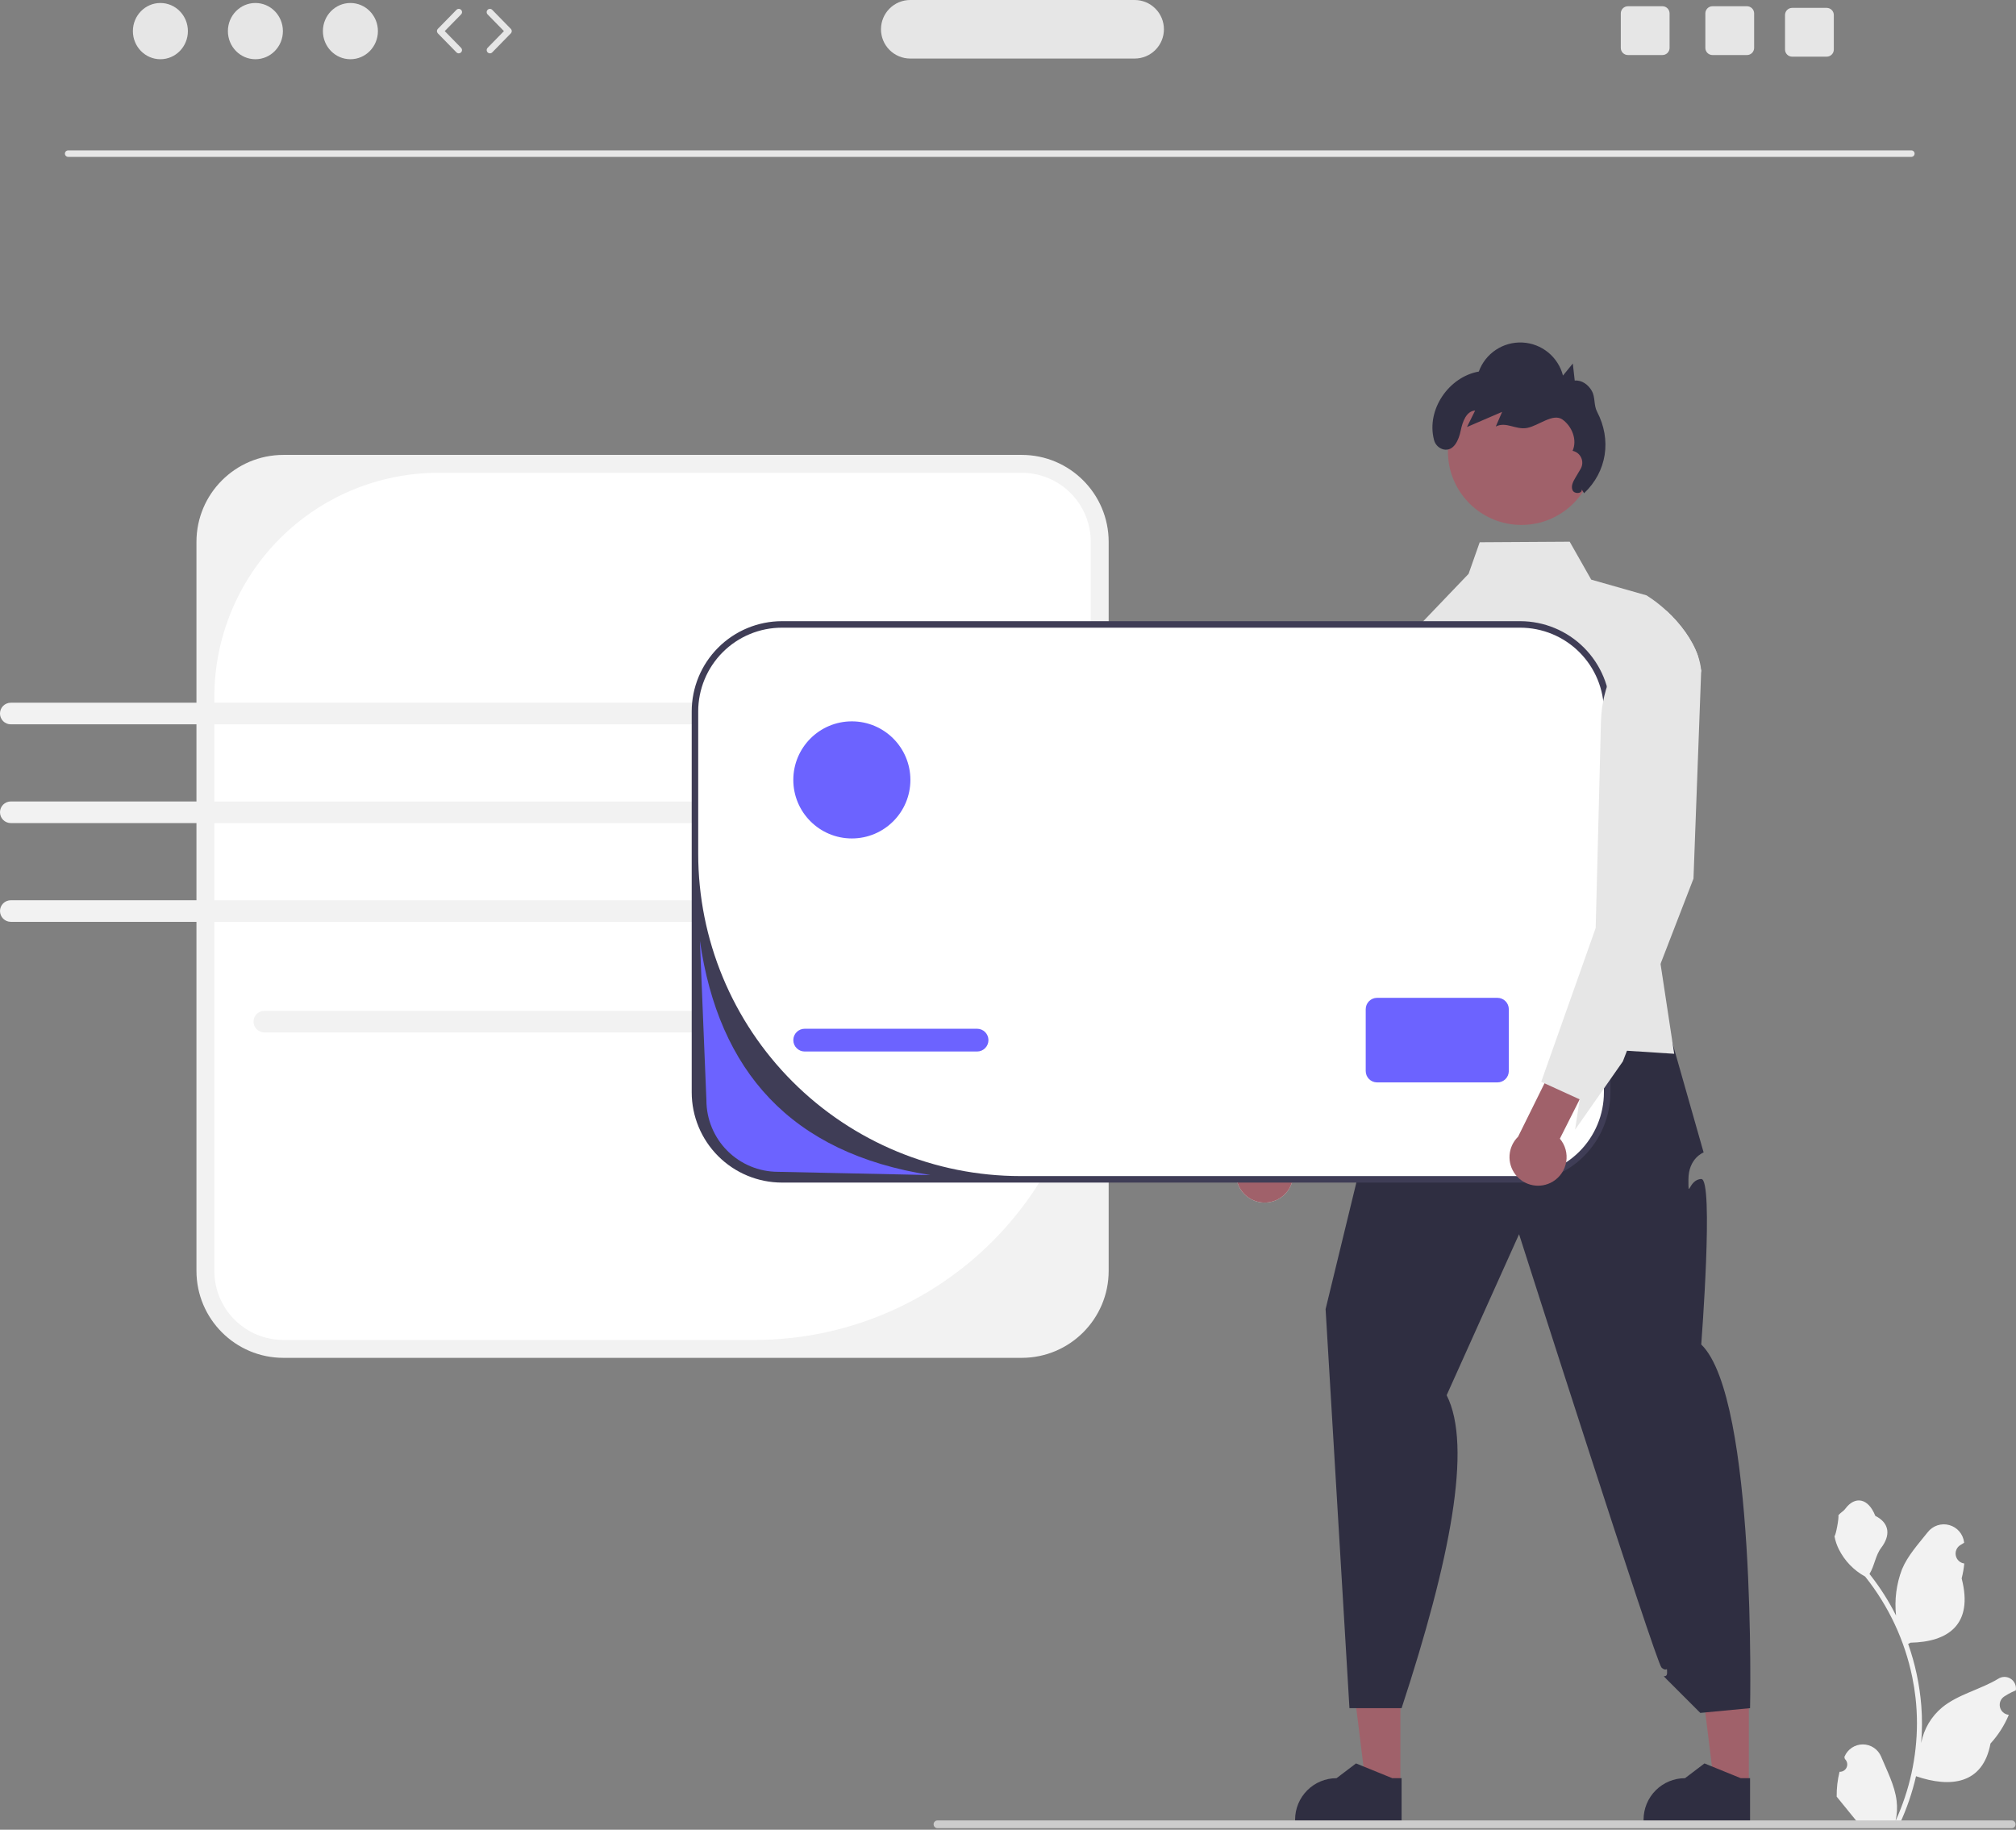 <svg width="616" height="559" viewBox="0 0 616 559" fill="none" xmlns="http://www.w3.org/2000/svg">
<rect x="0" y="0" width="616" height="559" fill="#808080" stroke="none"/>
<g clip-path="url(#clip0_191_313)">
<path d="M312.183 138.976H86.606C71.928 138.976 60.029 150.875 60.029 165.554V388.257C60.029 402.936 71.928 414.835 86.606 414.835H312.183C326.861 414.835 338.76 402.936 338.76 388.257V165.554C338.76 150.875 326.861 138.976 312.183 138.976Z" fill="#F2F2F2"/>
<path d="M133.977 144.442C115.814 144.442 98.396 151.657 85.553 164.5C72.71 177.343 65.495 194.761 65.495 212.924V388.258C65.495 391.03 66.041 393.775 67.102 396.337C68.163 398.898 69.718 401.225 71.678 403.186C73.639 405.146 75.966 406.701 78.528 407.762C81.089 408.823 83.834 409.369 86.607 409.369H230.575C257.818 409.369 283.945 398.547 303.209 379.283C322.472 360.02 333.294 333.893 333.294 306.65V165.554C333.294 159.954 331.07 154.585 327.111 150.625C323.152 146.666 317.782 144.442 312.183 144.442H133.977Z" fill="white"/>
<path d="M584.023 47.929H20.83C20.566 47.929 20.313 47.824 20.127 47.638C19.941 47.452 19.836 47.199 19.836 46.935C19.836 46.672 19.941 46.419 20.127 46.233C20.313 46.046 20.566 45.942 20.83 45.942H584.023C584.287 45.942 584.54 46.046 584.726 46.233C584.913 46.419 585.017 46.672 585.017 46.935C585.017 47.199 584.913 47.452 584.726 47.638C584.54 47.824 584.287 47.929 584.023 47.929Z" fill="#E6E6E6"/>
<path d="M49.008 18.096C53.649 18.096 57.411 14.25 57.411 9.505C57.411 4.76 53.649 0.914 49.008 0.914C44.366 0.914 40.604 4.76 40.604 9.505C40.604 14.25 44.366 18.096 49.008 18.096Z" fill="#E6E6E6"/>
<path d="M78.039 18.096C82.68 18.096 86.443 14.25 86.443 9.505C86.443 4.76 82.68 0.914 78.039 0.914C73.398 0.914 69.635 4.76 69.635 9.505C69.635 14.25 73.398 18.096 78.039 18.096Z" fill="#E6E6E6"/>
<path d="M107.07 18.096C111.712 18.096 115.474 14.25 115.474 9.505C115.474 4.76 111.712 0.914 107.07 0.914C102.429 0.914 98.666 4.76 98.666 9.505C98.666 14.25 102.429 18.096 107.07 18.096Z" fill="#E6E6E6"/>
<path d="M140.174 16.295C140.042 16.295 139.911 16.269 139.789 16.218C139.667 16.166 139.556 16.091 139.464 15.996L133.793 10.2C133.612 10.014 133.51 9.765 133.51 9.505C133.51 9.245 133.612 8.996 133.793 8.81L139.464 3.014C139.555 2.919 139.663 2.843 139.784 2.791C139.904 2.738 140.034 2.71 140.165 2.708C140.296 2.706 140.427 2.73 140.549 2.779C140.671 2.827 140.782 2.899 140.876 2.991C140.97 3.083 141.044 3.193 141.096 3.314C141.147 3.434 141.174 3.564 141.175 3.696C141.175 3.827 141.15 3.957 141.1 4.079C141.051 4.2 140.977 4.311 140.884 4.403L135.894 9.505L140.884 14.607C141.021 14.746 141.114 14.923 141.15 15.116C141.187 15.308 141.166 15.506 141.09 15.687C141.014 15.867 140.887 16.021 140.724 16.129C140.561 16.237 140.37 16.295 140.174 16.295Z" fill="#E6E6E6"/>
<path d="M149.702 16.295C149.507 16.295 149.316 16.237 149.153 16.129C148.99 16.021 148.862 15.867 148.786 15.687C148.711 15.506 148.69 15.308 148.726 15.116C148.763 14.923 148.855 14.746 148.992 14.607L153.982 9.505L148.992 4.403C148.899 4.311 148.826 4.2 148.776 4.079C148.726 3.957 148.701 3.827 148.702 3.696C148.703 3.564 148.73 3.434 148.781 3.314C148.832 3.193 148.907 3.083 149.001 2.991C149.095 2.899 149.206 2.827 149.328 2.779C149.45 2.73 149.58 2.706 149.711 2.708C149.843 2.71 149.972 2.738 150.093 2.791C150.213 2.843 150.322 2.919 150.413 3.014L156.083 8.81C156.264 8.996 156.366 9.245 156.366 9.505C156.366 9.765 156.264 10.014 156.083 10.2L150.413 15.996C150.32 16.091 150.21 16.166 150.088 16.218C149.966 16.269 149.835 16.295 149.702 16.295Z" fill="#E6E6E6"/>
<path d="M533.8 1.908H523.256C522.971 1.908 522.688 1.965 522.424 2.074C522.159 2.183 521.919 2.344 521.717 2.546C521.515 2.748 521.355 2.988 521.246 3.252C521.136 3.516 521.08 3.799 521.08 4.085V14.639C521.08 14.924 521.136 15.207 521.246 15.472C521.355 15.736 521.515 15.976 521.717 16.178C521.919 16.38 522.159 16.54 522.424 16.649C522.688 16.759 522.971 16.815 523.256 16.815H533.8C534.379 16.815 534.933 16.587 535.343 16.179C535.753 15.771 535.984 15.217 535.986 14.639V4.085C535.984 3.506 535.753 2.953 535.343 2.545C534.933 2.137 534.379 1.908 533.8 1.908Z" fill="#E6E6E6"/>
<path d="M507.963 1.908H497.419C497.133 1.908 496.85 1.965 496.586 2.074C496.322 2.183 496.082 2.344 495.88 2.546C495.678 2.748 495.517 2.988 495.408 3.252C495.299 3.516 495.242 3.799 495.242 4.085V14.639C495.242 14.924 495.299 15.207 495.408 15.472C495.517 15.736 495.678 15.976 495.88 16.178C496.082 16.38 496.322 16.54 496.586 16.649C496.85 16.759 497.133 16.815 497.419 16.815H507.963C508.541 16.815 509.096 16.587 509.506 16.179C509.915 15.771 510.147 15.217 510.149 14.639V4.085C510.147 3.506 509.915 2.953 509.506 2.545C509.096 2.137 508.541 1.908 507.963 1.908Z" fill="#E6E6E6"/>
<path d="M558.147 2.405H547.604C547.318 2.405 547.035 2.461 546.771 2.571C546.507 2.68 546.267 2.84 546.065 3.043C545.862 3.245 545.702 3.485 545.593 3.749C545.483 4.013 545.427 4.296 545.427 4.582V15.135C545.427 15.421 545.483 15.704 545.593 15.968C545.702 16.232 545.862 16.472 546.065 16.674C546.267 16.877 546.507 17.037 546.771 17.146C547.035 17.256 547.318 17.312 547.604 17.312H558.147C558.726 17.312 559.281 17.084 559.69 16.675C560.1 16.267 560.332 15.714 560.334 15.135V4.582C560.332 4.003 560.1 3.45 559.69 3.042C559.281 2.634 558.726 2.405 558.147 2.405Z" fill="#E6E6E6"/>
<path d="M346.7 17.888H278.13C275.758 17.888 273.483 16.945 271.806 15.268C270.129 13.591 269.187 11.316 269.187 8.944C269.187 6.572 270.129 4.297 271.806 2.62C273.483 0.942 275.758 0 278.13 0H346.7C349.072 0 351.347 0.942 353.024 2.62C354.701 4.297 355.644 6.572 355.644 8.944C355.644 11.316 354.701 13.591 353.024 15.268C351.347 16.945 349.072 17.888 346.7 17.888Z" fill="#E6E6E6"/>
<path d="M233.8 315.419H80.768C79.893 315.419 79.053 315.071 78.434 314.452C77.816 313.833 77.468 312.994 77.468 312.119C77.468 311.243 77.816 310.404 78.434 309.785C79.053 309.166 79.893 308.819 80.768 308.819H233.8C234.675 308.819 235.514 309.166 236.133 309.785C236.752 310.404 237.1 311.243 237.1 312.119C237.1 312.994 236.752 313.833 236.133 314.452C235.514 315.071 234.675 315.419 233.8 315.419Z" fill="#F2F2F2"/>
<path d="M233.8 221.287H3.301C2.867 221.288 2.437 221.203 2.036 221.038C1.635 220.872 1.271 220.629 0.963 220.323C0.656 220.016 0.413 219.652 0.247 219.251C0.08 218.851 -0.005 218.421 -0.005 217.987C-0.005 217.553 0.08 217.124 0.247 216.723C0.413 216.322 0.656 215.958 0.963 215.652C1.271 215.345 1.635 215.102 2.036 214.937C2.437 214.771 2.867 214.686 3.301 214.687H233.8C234.674 214.689 235.512 215.037 236.13 215.656C236.747 216.274 237.094 217.113 237.094 217.987C237.094 218.861 236.747 219.7 236.13 220.319C235.512 220.937 234.674 221.286 233.8 221.287Z" fill="#F2F2F2"/>
<path d="M233.804 244.853H3.295C2.421 244.855 1.582 245.203 0.964 245.822C0.346 246.442 -0.001 247.281 -0.001 248.156C-0.001 249.031 0.346 249.87 0.964 250.489C1.582 251.108 2.421 251.457 3.295 251.459H233.804C234.679 251.457 235.518 251.108 236.136 250.489C236.754 249.87 237.101 249.031 237.101 248.156C237.101 247.281 236.754 246.442 236.136 245.822C235.518 245.203 234.679 244.855 233.804 244.853Z" fill="#F2F2F2"/>
<path d="M233.8 281.629H3.301C2.425 281.629 1.586 281.282 0.967 280.663C0.348 280.044 0 279.204 0 278.329C0 277.454 0.348 276.615 0.967 275.996C1.586 275.377 2.425 275.029 3.301 275.029H233.8C234.675 275.029 235.514 275.377 236.133 275.996C236.752 276.615 237.1 277.454 237.1 278.329C237.1 279.204 236.752 280.044 236.133 280.663C235.514 281.282 234.675 281.629 233.8 281.629Z" fill="#F2F2F2"/>
<path d="M427.895 545.29L417.312 545.289L412.279 504.472L427.897 504.473L427.895 545.29Z" fill="#A0616A"/>
<path d="M428.267 556.329L395.726 556.328V555.916C395.726 552.557 397.06 549.336 399.436 546.961C401.811 544.585 405.032 543.251 408.392 543.251L414.336 538.741L425.427 543.251L428.267 543.251L428.267 556.329Z" fill="#2F2E41"/>
<path d="M534.369 545.29L523.788 545.289L518.753 504.472L534.372 504.473L534.369 545.29Z" fill="#A0616A"/>
<path d="M534.742 556.329L502.201 556.328V555.916C502.201 552.557 503.535 549.336 505.911 546.961C508.286 544.585 511.508 543.251 514.867 543.251L520.812 538.741L531.902 543.251L534.743 543.251L534.742 556.329Z" fill="#2F2E41"/>
<path d="M436.529 310.796C436.529 310.796 429.579 318.172 429.285 322.957C428.992 327.743 432.613 319.051 428.992 327.743C425.37 336.434 425.37 330.64 425.37 336.434C425.37 342.229 417.696 347.887 417.696 347.887L405.042 399.953L412.333 521.86H428.268C443.076 476.719 449.966 441.86 442.03 426.25L464.159 377.064C464.159 377.064 505.975 507.912 507.683 509.454C509.391 510.996 509.391 508.823 509.391 510.996C509.391 513.168 507.218 510.996 509.391 513.169L519.532 523.309L534.743 521.86C534.743 521.86 536.778 427.125 519.825 410.753C519.825 410.753 523.74 360.052 519.825 360.195C515.91 360.337 515.91 366.856 515.91 360.337C515.91 353.818 520.55 352.079 520.55 352.079L507.512 306.289L436.529 310.796Z" fill="#2F2E41"/>
<path d="M518.635 209.867L503.908 271.53L507.386 294.466L511.56 321.943L497.13 321.009L474.8 319.558L433.341 316.875L429.714 195.189L448.734 175.314L452.133 165.665L479.63 165.496L486.209 177.083L503.123 181.893C505.297 183.272 507.339 184.849 509.224 186.603C513.398 190.469 517.095 195.378 518.824 200.407C519.345 201.872 519.676 203.398 519.808 204.948L518.635 209.867Z" fill="#E6E6E6"/>
<path d="M390.641 366.322C391.749 365.709 392.711 364.864 393.46 363.843C394.209 362.822 394.728 361.651 394.979 360.411C395.231 359.17 395.211 357.889 394.919 356.657C394.627 355.425 394.071 354.272 393.29 353.276L414.265 315.09L405.129 306.691L380.548 352.227C378.97 353.667 377.974 355.637 377.75 357.762C377.527 359.887 378.09 362.02 379.334 363.758C380.579 365.495 382.417 366.716 384.501 367.188C386.585 367.661 388.77 367.353 390.641 366.322Z" fill="#E6E6E6"/>
<path d="M441.799 187.75L436.91 275.335L413.355 330.376L398.024 350.707L399.767 341.494L389.199 336.207L388.207 335.714L408.495 256.98L410.364 226.385C410.686 221.12 412.098 215.979 414.509 211.288C416.92 206.596 420.279 202.456 424.372 199.129L436.106 189.597L441.799 187.75Z" fill="#E6E6E6"/>
<path d="M390.641 366.322C391.749 365.709 392.711 364.864 393.46 363.843C394.209 362.822 394.728 361.651 394.979 360.411C395.231 359.17 395.211 357.889 394.919 356.657C394.627 355.425 394.071 354.272 393.29 353.276L414.265 315.09L405.129 306.691L380.548 352.227C378.97 353.667 377.974 355.637 377.75 357.762C377.527 359.887 378.09 362.02 379.334 363.758C380.579 365.495 382.417 366.716 384.501 367.188C386.585 367.661 388.77 367.353 390.641 366.322Z" fill="#A0616A"/>
<path d="M441.799 187.75L436.91 275.335L413.355 330.376L398.024 350.707L399.767 341.494L389.199 336.207L388.207 335.714L408.495 256.98L410.364 226.385C410.686 221.12 412.098 215.979 414.509 211.288C416.92 206.596 420.279 202.456 424.372 199.129L436.106 189.597L441.799 187.75Z" fill="#E6E6E6"/>
<path d="M464.502 190.769H238.926C224.247 190.769 212.348 202.668 212.348 217.347V333.718C212.348 348.396 224.247 360.295 238.926 360.295H464.502C479.18 360.295 491.079 348.396 491.079 333.718V217.347C491.079 202.668 479.18 190.769 464.502 190.769Z" fill="white"/>
<path d="M464.502 361.289H238.926C231.616 361.281 224.608 358.373 219.439 353.205C214.27 348.036 211.363 341.028 211.355 333.718V217.346C211.363 210.037 214.27 203.029 219.439 197.86C224.608 192.691 231.616 189.784 238.926 189.775H464.502C471.812 189.784 478.82 192.691 483.988 197.86C489.157 203.029 492.065 210.037 492.073 217.346V333.718C492.065 341.028 489.157 348.036 483.988 353.204C478.82 358.373 471.812 361.281 464.502 361.289ZM238.926 191.763C232.141 191.763 225.633 194.458 220.835 199.256C216.038 204.054 213.342 210.561 213.342 217.346V260.843C213.342 286.956 223.716 311.999 242.18 330.464C260.645 348.928 285.688 359.302 311.801 359.302H464.502C471.287 359.302 477.794 356.606 482.592 351.809C487.39 347.011 490.085 340.504 490.085 333.719V217.346C490.085 213.987 489.424 210.66 488.138 207.556C486.852 204.452 484.968 201.632 482.592 199.256C480.216 196.881 477.396 194.996 474.292 193.71C471.188 192.425 467.862 191.763 464.502 191.763L238.926 191.763Z" fill="#3F3D56"/>
<path d="M298.548 314.289H245.879C243.958 314.289 242.4 315.846 242.4 317.767C242.4 319.688 243.958 321.245 245.879 321.245H298.548C300.469 321.245 302.026 319.688 302.026 317.767C302.026 315.846 300.469 314.289 298.548 314.289Z" fill="#6C63FF"/>
<path d="M457.549 304.848H420.78C418.859 304.848 417.302 306.405 417.302 308.326V327.208C417.302 329.129 418.859 330.686 420.78 330.686H457.549C459.47 330.686 461.027 329.129 461.027 327.208V308.326C461.027 306.405 459.47 304.848 457.549 304.848Z" fill="#6C63FF"/>
<path d="M260.288 256.154C270.167 256.154 278.176 248.145 278.176 238.266C278.176 228.387 270.167 220.379 260.288 220.379C250.409 220.379 242.4 228.387 242.4 238.266C242.4 248.145 250.409 256.154 260.288 256.154Z" fill="#6C63FF"/>
<path d="M464.877 160.374C477.282 160.374 487.338 150.318 487.338 137.914C487.338 125.509 477.282 115.453 464.877 115.453C452.472 115.453 442.417 125.509 442.417 137.914C442.417 150.318 452.472 160.374 464.877 160.374Z" fill="#A0616A"/>
<path d="M483.304 149.523C483.479 150.865 481.051 151.007 480.504 149.769C479.957 148.531 480.667 147.129 481.357 145.965L482.959 143.263C483.261 142.754 483.437 142.181 483.472 141.59C483.507 141 483.4 140.409 483.161 139.868C482.922 139.327 482.557 138.851 482.096 138.48C481.636 138.109 481.093 137.853 480.514 137.734C481.98 134.436 480.389 130.321 477.468 128.202C474.547 126.084 470.201 130.048 466.657 130.728C463.113 131.407 460.276 128.695 457.045 130.303L458.986 125.829L448.243 130.457L450.739 125.424C448.028 125.572 446.873 128.874 446.333 131.535C445.757 134.37 444.247 137.915 441.165 137.327C440.434 137.164 439.764 136.798 439.232 136.271C438.7 135.744 438.327 135.077 438.157 134.348C435.776 125.164 442.691 115.125 451.857 113.514C452.837 110.808 454.658 108.486 457.054 106.89C459.449 105.294 462.293 104.506 465.168 104.643C468.043 104.78 470.799 105.834 473.032 107.651C475.265 109.468 476.857 111.951 477.576 114.739L480.581 111.059L481.167 116.273C483.327 116.043 485.367 117.568 486.417 119.469C487.466 121.371 486.97 123.826 487.978 125.75C492.494 134.373 491 144.08 484.027 150.694" fill="#2F2E41"/>
<path d="M562.08 541.299C562.542 541.32 562.999 541.199 563.39 540.951C563.78 540.704 564.085 540.342 564.264 539.916C564.442 539.489 564.485 539.018 564.387 538.566C564.289 538.114 564.054 537.704 563.714 537.39L563.56 536.775C563.58 536.726 563.6 536.677 563.621 536.628C564.086 535.529 564.866 534.592 565.862 533.934C566.859 533.277 568.027 532.929 569.22 532.933C570.414 532.937 571.58 533.294 572.571 533.959C573.562 534.624 574.335 535.567 574.792 536.669C576.619 541.07 578.946 545.478 579.518 550.131C579.771 552.188 579.664 554.272 579.204 556.293C583.495 546.932 585.724 536.757 585.738 526.459C585.739 523.875 585.595 521.293 585.308 518.725C585.07 516.62 584.741 514.529 584.319 512.454C582.019 501.193 577.081 490.639 569.91 481.658C566.439 479.764 563.632 476.852 561.867 473.314C561.228 472.042 560.776 470.684 560.526 469.283C560.917 469.334 562.002 463.371 561.707 463.005C562.252 462.177 563.229 461.766 563.825 460.958C566.789 456.94 570.872 457.641 573.004 463.102C577.557 465.4 577.601 469.211 574.807 472.877C573.03 475.209 572.785 478.365 571.226 480.862C571.386 481.067 571.553 481.266 571.713 481.472C574.647 485.243 577.203 489.294 579.347 493.564C578.825 488.78 579.447 483.94 581.162 479.443C582.899 475.252 586.155 471.723 589.023 468.1C589.781 467.126 590.811 466.4 591.982 466.012C593.154 465.624 594.414 465.592 595.603 465.92C596.793 466.248 597.858 466.921 598.665 467.854C599.472 468.788 599.984 469.939 600.137 471.164C600.143 471.217 600.148 471.27 600.154 471.324C599.728 471.564 599.311 471.819 598.903 472.089C598.391 472.431 597.994 472.921 597.764 473.493C597.534 474.064 597.483 474.692 597.616 475.294C597.749 475.896 598.061 476.443 598.511 476.865C598.961 477.286 599.527 477.562 600.137 477.656L600.199 477.665C600.047 479.2 599.779 480.722 599.397 482.216C603.075 496.443 595.133 501.624 583.793 501.857C583.543 501.985 583.299 502.114 583.049 502.236C585.202 508.338 586.553 514.694 587.067 521.145C587.358 524.95 587.34 528.773 587.015 532.576L587.035 532.441C587.856 528.213 590.112 524.397 593.421 521.639C598.336 517.602 605.279 516.115 610.581 512.87C611.145 512.508 611.8 512.315 612.47 512.313C613.139 512.312 613.796 512.501 614.361 512.861C614.926 513.22 615.377 513.733 615.66 514.34C615.943 514.946 616.047 515.622 615.959 516.285L615.937 516.427C615.147 516.749 614.377 517.12 613.633 517.537C613.207 517.778 612.79 518.033 612.382 518.303C611.87 518.645 611.473 519.134 611.243 519.706C611.013 520.278 610.962 520.906 611.095 521.508C611.228 522.11 611.54 522.657 611.99 523.078C612.44 523.5 613.006 523.776 613.616 523.869L613.678 523.879C613.723 523.885 613.761 523.892 613.806 523.898C612.456 527.123 610.56 530.091 608.203 532.672C605.903 545.092 596.023 546.27 585.456 542.653H585.449C584.29 547.692 582.61 552.596 580.436 557.288H562.529C562.464 557.089 562.407 556.883 562.349 556.684C564.006 556.788 565.67 556.689 567.304 556.389C565.975 554.759 564.647 553.116 563.318 551.485C563.288 551.455 563.26 551.423 563.234 551.389C562.561 550.555 561.88 549.727 561.206 548.892L561.206 548.891C561.17 546.333 561.464 543.781 562.08 541.299Z" fill="#F2F2F2"/>
<path d="M285.267 557.341C285.266 557.496 285.297 557.65 285.356 557.794C285.415 557.938 285.502 558.068 285.612 558.178C285.722 558.288 285.853 558.375 285.996 558.434C286.14 558.494 286.294 558.524 286.449 558.523H614.678C614.992 558.523 615.293 558.399 615.514 558.177C615.736 557.955 615.861 557.655 615.861 557.341C615.861 557.027 615.736 556.726 615.514 556.505C615.293 556.283 614.992 556.158 614.678 556.158H286.449C286.294 556.158 286.14 556.188 285.996 556.247C285.853 556.307 285.722 556.394 285.612 556.504C285.502 556.614 285.415 556.744 285.356 556.888C285.297 557.032 285.266 557.185 285.267 557.341Z" fill="#CCCCCC"/>
<path d="M474.443 361.007C475.529 360.355 476.46 359.476 477.172 358.429C477.885 357.383 478.361 356.194 478.569 354.945C478.776 353.696 478.71 352.417 478.375 351.196C478.039 349.976 477.443 348.842 476.626 347.875L496.232 308.967L486.803 300.899L463.856 347.28C462.329 348.775 461.404 350.778 461.256 352.91C461.108 355.042 461.747 357.154 463.052 358.846C464.357 360.538 466.238 361.692 468.337 362.091C470.437 362.489 472.609 362.103 474.443 361.007Z" fill="#A0616A"/>
<path d="M518.824 200.407L519.808 204.948L517.453 268.429L507.386 294.466L497.13 321.009L495.868 324.279L481.27 345.138L482.681 335.866L471.929 330.957L470.925 330.51L474.8 319.558L483.714 294.396L487.57 283.505L488.405 251.098L489.18 220.461C489.315 215.188 490.543 210 492.785 205.226C495.028 200.452 498.236 196.195 502.208 192.725L509.224 186.603C513.398 190.469 517.095 195.378 518.824 200.407Z" fill="#E6E6E6"/>
<path d="M284.287 358.993L237.701 357.999C231.906 357.991 226.351 355.684 222.254 351.586C218.158 347.487 215.853 341.932 215.847 336.137L213.859 287.43C219.579 327.139 241.561 352.328 284.287 358.993Z" fill="#6C63FF"/>
</g>
<defs>
<clipPath id="clip0_191_313">
<rect width="616" height="558.523" fill="white"/>
</clipPath>
</defs>
</svg>
